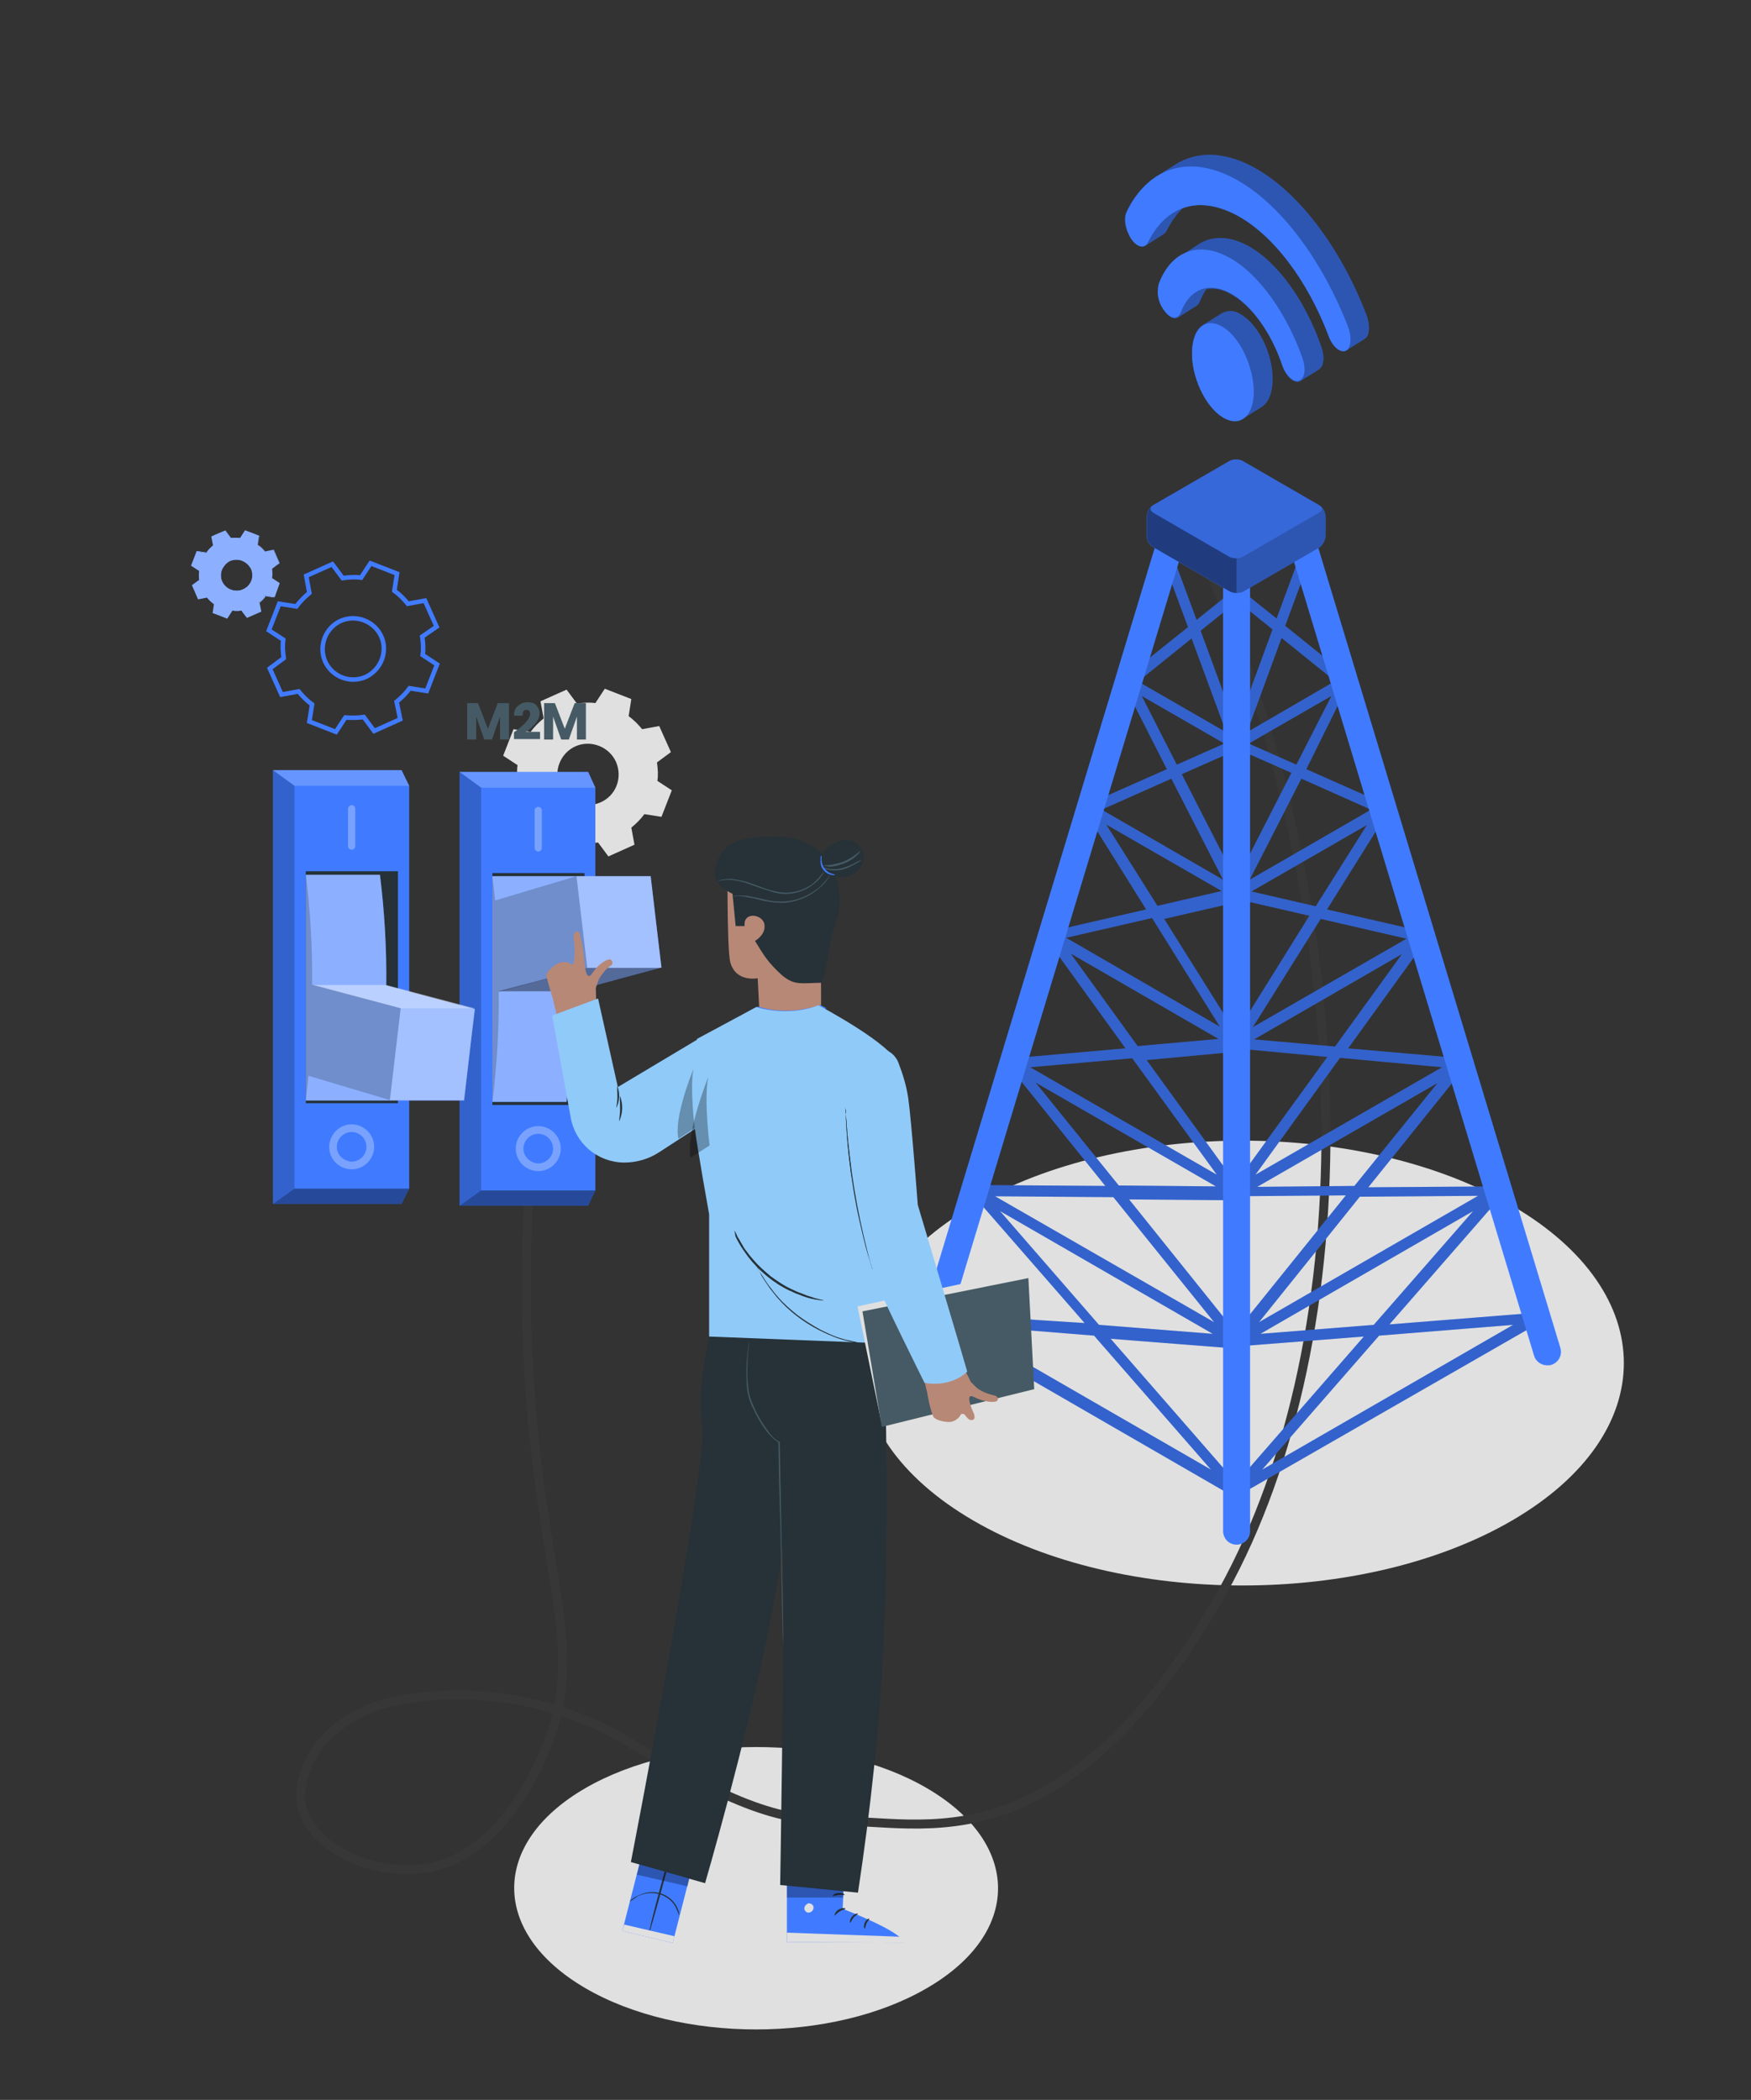 <?xml version="1.0" encoding="utf-8"?>
<!-- Generator: Adobe Illustrator 27.2.0, SVG Export Plug-In . SVG Version: 6.00 Build 0)  -->
<svg version="1.1" id="Layer_1" xmlns="http://www.w3.org/2000/svg" xmlns:xlink="http://www.w3.org/1999/xlink" x="0px" y="0px"
	 viewBox="0 0 389.4 467.1" style="enable-background:new 0 0 389.4 467.1;" xml:space="preserve">
<rect x="0" y="0" width="389.4" height="467.1" fill="#333333" stroke="none"/>
<style type="text/css">
	.st0{fill:#E0E0E0;}
	.st1{fill-rule:evenodd;clip-rule:evenodd;fill:none;stroke:#407BFF;stroke-miterlimit:10;}
	.st2{fill-rule:evenodd;clip-rule:evenodd;fill:#E0E0E0;}
	.st3{fill:#407BFF;}
	.st4{opacity:0.4;}
	.st5{fill:#FFFFFF;}
	.st6{fill:#455A64;}
	.st7{fill-rule:evenodd;clip-rule:evenodd;fill:none;stroke:#373737;stroke-width:2;stroke-miterlimit:10;}
	.st8{opacity:0.2;enable-background:new    ;}
	.st9{opacity:0.3;enable-background:new    ;}
	.st10{opacity:0.5;fill:#407BFF;enable-background:new    ;}
	.st11{opacity:0.2;fill:#FFFFFF;enable-background:new    ;}
	.st12{opacity:0.4;enable-background:new    ;}
	.st13{opacity:0.3;}
	.st14{fill:#263238;}
	.st15{opacity:0.4;fill:#FFFFFF;enable-background:new    ;}
	.st16{fill:#B78876;}
	.st17{fill:#90CAF9;}
</style>
<g id="freepik--Shadows--inject-1178">
	<path id="freepik--shadow--inject-1178_00000078045569934312095210000008590479500402733441_" class="st0" d="M206.2,397.8
		c21,12.3,21,32.2,0,44.4c-21,12.3-55.1,12.3-76.1,0c-21-12.3-21-32.2,0-44.4S185.2,385.5,206.2,397.8z"/>
</g>
<g>
	<path class="st1" d="M93.9,141.6c0.2,1.4,0.3,2.8,0.1,4.1l3.2,2.1l-2.3,5.9l-3.8-0.6c-0.8,1.1-1.8,2.1-2.9,3L89,160l-5.8,2.6
		l-2.3-3.1c-1.4,0.2-2.8,0.2-4.1,0.1l-2.1,3.2l-5.9-2.3l0.6-3.8c-1.1-0.8-2.1-1.8-3-2.9l-3.8,0.7l-2.6-5.8l3.1-2.3
		c-0.2-1.4-0.3-2.8-0.1-4.1l-3.2-2.1l2.3-5.9l3.8,0.6c0.8-1.1,1.8-2.1,2.9-3l-0.7-3.8l5.8-2.6l2.3,3.1c1.4-0.2,2.8-0.3,4.1-0.1
		l2.1-3.2l5.9,2.3l-0.6,3.8c1.1,0.8,2.1,1.8,3,2.9l3.8-0.7l2.6,5.8L93.9,141.6L93.9,141.6z M84.8,141.6c-1.5-3.4-5.6-5-9-3.5
		c-3.4,1.5-5,5.6-3.5,9c1.5,3.4,5.5,5,9,3.5C84.7,149,86.3,145,84.8,141.6C84.8,141.6,84.8,141.6,84.8,141.6L84.8,141.6z"/>
	<g id="freepik--background-complete--inject-462">
		<path class="st2" d="M146.1,169.6c0.2,1.4,0.3,2.8,0.1,4.1l3.2,2.1l-2.3,5.9l-3.8-0.6c-0.8,1.1-1.8,2.1-2.9,3l0.7,3.8l-5.8,2.6
			l-2.3-3.1c-1.4,0.2-2.8,0.3-4.1,0.1l-2.1,3.2l-5.9-2.3l0.6-3.8c-1.1-0.8-2.1-1.8-3-2.9l-3.8,0.7l-2.6-5.8l3.1-2.3
			c-0.2-1.4-0.3-2.8-0.1-4.1l-3.2-2.1l2.3-5.9l3.8,0.6c0.8-1.1,1.8-2.1,2.9-3l-0.7-3.8l5.8-2.6l2.3,3.1c1.4-0.2,2.8-0.3,4.1-0.1
			l2.1-3.2l5.9,2.3l-0.6,3.8c1.1,0.8,2.1,1.8,3,2.9l3.8-0.7l2.6,5.8L146.1,169.6L146.1,169.6z M137,169.5c-1.5-3.4-5.6-5-9-3.5
			c-3.4,1.5-5,5.6-3.5,9s5.6,5,9,3.5c0,0,0,0,0,0C137,177,138.5,173,137,169.5L137,169.5z"/>
	</g>
	<path class="st3" d="M60.5,126.5c0.1,0.7,0.1,1.4,0,2.1l1.7,1.1l-1.2,3.1l-2-0.3c-0.4,0.6-0.9,1.1-1.5,1.5l0.4,2l-3,1.4l-1.2-1.6
		c-0.7,0.1-1.4,0.1-2.1,0l-1.1,1.7l-3.1-1.2l0.3-2c-0.6-0.4-1.1-0.9-1.5-1.5l-2,0.4l-1.3-3l1.6-1.2c-0.1-0.7-0.1-1.4,0-2.1l-1.7-1.1
		l1.2-3.1l2,0.3c0.4-0.6,0.9-1.1,1.5-1.6l-0.4-2l3-1.3l1.2,1.6c0.7-0.1,1.4-0.1,2.1,0l1.1-1.7l3.1,1.2l-0.3,2
		c0.6,0.4,1.1,0.9,1.6,1.5l1.9-0.4l1.3,3L60.5,126.5L60.5,126.5z M55.8,126.5c-0.8-1.8-2.9-2.6-4.6-1.8c-1.8,0.8-2.6,2.9-1.8,4.6
		c0.8,1.8,2.9,2.6,4.6,1.8C55.8,130.4,56.6,128.3,55.8,126.5C55.8,126.5,55.8,126.5,55.8,126.5L55.8,126.5z"/>
	<path class="st3" d="M55.8,126.5c0.1,0.3,0.2,0.5,0.3,0.8c0.2,0.8,0,1.6-0.4,2.3c-0.3,0.5-0.6,0.9-1.1,1.2
		c-0.5,0.4-1.1,0.6-1.8,0.6c-0.3,0-0.7,0-1-0.1c-0.4-0.1-0.7-0.2-1-0.4c-1.4-0.8-2.1-2.4-1.7-3.9c0.1-0.4,0.2-0.7,0.4-1
		c0.2-0.3,0.4-0.6,0.6-0.8c0.5-0.4,1-0.8,1.7-0.9c1.4-0.3,2.8,0.2,3.6,1.3C55.5,125.9,55.7,126.2,55.8,126.5
		c-0.2-0.2-0.3-0.5-0.5-0.7c-0.5-0.6-1.2-1-1.9-1.2c-0.5-0.1-1.1-0.1-1.6,0c-0.6,0.1-1.1,0.4-1.6,0.9c-0.2,0.2-0.4,0.5-0.6,0.8
		c-0.2,0.3-0.3,0.6-0.4,1c-0.3,1.5,0.3,3,1.7,3.7c0.3,0.2,0.6,0.3,1,0.4c0.3,0.1,0.7,0.1,1,0.1c1.2-0.1,2.2-0.7,2.8-1.8
		c0.4-0.7,0.5-1.5,0.4-2.3C56,127,55.9,126.7,55.8,126.5z"/>
	<path class="st3" d="M60.5,126.5C60.5,126.5,60.5,126.5,60.5,126.5l0.4-0.3c0.3-0.2,0.7-0.5,1.2-0.9v0l-1.3-3h0.1
		c-0.6,0.1-1.2,0.2-2,0.4l0,0l0,0c-0.4-0.6-1-1-1.5-1.5l0,0v0l0.3-2l0,0.1l-3.1-1.2h0.1l-1.1,1.7l0,0h0c-0.7-0.1-1.4-0.1-2.1,0.1
		h-0.1v0l-1.2-1.6h0.1l-3,1.3l0.1-0.1l0.4,1.9v0.1h0c-0.6,0.4-1,1-1.5,1.5l0,0H46c-0.6-0.1-1.3-0.2-2-0.3l0.1-0.1l-1.2,3.2v-0.1
		l1.7,1.1h0v0.1c-0.1,0.7-0.1,1.4,0,2.1l0,0c0,0,0-0.1,0,0.1l0,0l0,0l0,0l-0.1,0.1l-0.2,0.1l-0.4,0.3l-0.8,0.6v-0.1l1.3,3l-0.1-0.1
		c0.7-0.1,1.3-0.3,1.9-0.4h0.1v0c0.4,0.6,1,1,1.5,1.5h0v0.1l-0.3,2l-0.1-0.1l3,1.3h-0.1l1.1-1.7l0,0h0.1c0.7,0.1,1.4,0.1,2.1,0h0.1
		l0,0l1.2,1.6h-0.1c1.1-0.5,2.1-0.9,3-1.3l0,0.1l-0.4-2l0,0l0,0c0.6-0.4,1.1-1,1.5-1.5l0,0l0,0c0.7,0.1,1.4,0.2,2,0.3l-0.1,0
		l1.2-3.1v0l-1.7-1.1l0,0l0,0c0.1-0.5,0.1-1.1,0-1.6v-0.4v-0.1v0.1c0,0.1,0,0.2,0.1,0.4c0.1,0.5,0.1,1.1,0,1.7l0,0
		c0.4,0.3,1,0.7,1.7,1.1l0,0v0l-1,2.9v0h0c-0.6-0.1-1.3-0.2-2-0.3h0.1c-0.4,0.6-0.9,1.1-1.5,1.6v-0.1l0.4,2v0.1H58l-3,1.3h-0.1v0
		c-0.4-0.5-0.8-1-1.2-1.6l0.1,0c-0.7,0.1-1.4,0.1-2.2,0h0.1l-1.1,1.7v0.1h-0.1c-1-0.4-2-0.8-3.1-1.2h-0.1v-0.1l0.3-2l0,0.1
		c-0.6-0.4-1.1-0.9-1.6-1.5h0.1c-0.6,0.1-1.3,0.3-2,0.4h-0.1v-0.1l-1.3-3v-0.1l0.1,0l0.8-0.6l0.4-0.3l0.2-0.1l0.1-0.1h0l0,0l0,0l0,0
		v0.1l0,0c-0.1-0.7-0.1-1.5,0-2.2v0.1l-1.7-1.1h-0.1v-0.1l1.2-3.1v-0.1H44l2,0.3h-0.1c0.4-0.6,0.9-1.1,1.5-1.6l0,0.1l-0.4-2v-0.1
		h0.1c1-0.5,2.1-0.9,3-1.3h0.1l0,0.1l1.2,1.6h-0.1c0.7-0.1,1.4-0.1,2.2,0h-0.1l1.1-1.7v0h0.1c1.1,0.4,2.1,0.8,3.1,1.2h0v0.1l-0.3,2
		v-0.1c0.6,0.4,1.1,0.9,1.6,1.5h-0.1c0.7-0.1,1.4-0.3,2-0.4l0,0l0,0l1.3,3l0,0l0,0l-1.2,0.8l-0.3,0.2L60.5,126.5z"/>
	<g class="st4">
		<path class="st5" d="M60.5,126.5c0.1,0.7,0.1,1.4,0,2.1l1.7,1.1l-1.2,3.1l-2-0.3c-0.4,0.6-0.9,1.1-1.5,1.5l0.4,2l-3,1.4l-1.2-1.6
			c-0.7,0.1-1.4,0.1-2.1,0l-1.1,1.7l-3.1-1.2l0.3-2c-0.6-0.4-1.1-0.9-1.5-1.5l-2,0.4l-1.3-3l1.6-1.2c-0.1-0.7-0.1-1.4,0-2.1
			l-1.7-1.1l1.2-3.1l2,0.3c0.4-0.6,0.9-1.1,1.5-1.6l-0.4-2l3-1.3l1.2,1.6c0.7-0.1,1.4-0.1,2.1,0l1.1-1.7l3.1,1.2l-0.3,2
			c0.6,0.4,1.1,0.9,1.6,1.5l1.9-0.4l1.3,3L60.5,126.5L60.5,126.5z M55.8,126.5c-0.8-1.8-2.9-2.6-4.6-1.8c-1.8,0.8-2.6,2.9-1.8,4.6
			c0.8,1.8,2.9,2.6,4.6,1.8C55.8,130.4,56.6,128.3,55.8,126.5C55.8,126.5,55.8,126.5,55.8,126.5L55.8,126.5z"/>
		<path class="st5" d="M55.8,126.5c0.1,0.3,0.2,0.5,0.3,0.8c0.2,0.8,0,1.6-0.4,2.3c-0.3,0.5-0.6,0.9-1.1,1.2
			c-0.5,0.4-1.1,0.6-1.8,0.6c-0.3,0-0.7,0-1-0.1c-0.4-0.1-0.7-0.2-1-0.4c-1.4-0.8-2.1-2.4-1.7-3.9c0.1-0.4,0.2-0.7,0.4-1
			c0.2-0.3,0.4-0.6,0.6-0.8c0.5-0.4,1-0.8,1.7-0.9c1.4-0.3,2.8,0.2,3.6,1.3C55.5,125.9,55.7,126.2,55.8,126.5
			c-0.2-0.2-0.3-0.5-0.5-0.7c-0.5-0.6-1.2-1-1.9-1.2c-0.5-0.1-1.1-0.1-1.6,0c-0.6,0.1-1.1,0.4-1.6,0.9c-0.2,0.2-0.4,0.5-0.6,0.8
			c-0.2,0.3-0.3,0.6-0.4,1c-0.3,1.5,0.3,3,1.7,3.7c0.3,0.2,0.6,0.3,1,0.4c0.3,0.1,0.7,0.1,1,0.1c1.2-0.1,2.2-0.7,2.8-1.8
			c0.4-0.7,0.5-1.5,0.4-2.3C56,127,55.9,126.7,55.8,126.5z"/>
		<path class="st5" d="M60.5,126.5C60.5,126.5,60.5,126.5,60.5,126.5l0.4-0.3c0.3-0.2,0.7-0.5,1.2-0.9v0l-1.3-3h0.1
			c-0.6,0.1-1.2,0.2-2,0.4l0,0l0,0c-0.4-0.6-1-1-1.5-1.5l0,0v0l0.3-2l0,0.1l-3.1-1.2h0.1l-1.1,1.7l0,0h0c-0.7-0.1-1.4-0.1-2.1,0.1
			h-0.1v0l-1.2-1.6h0.1l-3,1.3l0.1-0.1l0.4,1.9v0.1h0c-0.6,0.4-1,1-1.5,1.5l0,0H46c-0.6-0.1-1.3-0.2-2-0.3l0.1-0.1l-1.2,3.2v-0.1
			l1.7,1.1h0v0.1c-0.1,0.7-0.1,1.4,0,2.1l0,0c0,0,0-0.1,0,0.1l0,0l0,0l0,0l-0.1,0.1l-0.2,0.1l-0.4,0.3l-0.8,0.6v-0.1l1.3,3l-0.1-0.1
			c0.7-0.1,1.3-0.3,1.9-0.4h0.1v0c0.4,0.6,1,1,1.5,1.5h0v0.1l-0.3,2l-0.1-0.1l3,1.3h-0.1l1.1-1.7l0,0h0.1c0.7,0.1,1.4,0.1,2.1,0h0.1
			l0,0l1.2,1.6h-0.1c1.1-0.5,2.1-0.9,3-1.3l0,0.1l-0.4-2l0,0l0,0c0.6-0.4,1.1-1,1.5-1.5l0,0l0,0c0.7,0.1,1.4,0.2,2,0.3l-0.1,0
			l1.2-3.1v0l-1.7-1.1l0,0l0,0c0.1-0.5,0.1-1.1,0-1.6v-0.4v-0.1v0.1c0,0.1,0,0.2,0.1,0.4c0.1,0.5,0.1,1.1,0,1.7l0,0
			c0.4,0.3,1,0.7,1.7,1.1l0,0v0l-1,2.9v0h0c-0.6-0.1-1.3-0.2-2-0.3h0.1c-0.4,0.6-0.9,1.1-1.5,1.6v-0.1l0.4,2v0.1H58l-3,1.3h-0.1v0
			c-0.4-0.5-0.8-1-1.2-1.6l0.1,0c-0.7,0.1-1.4,0.1-2.2,0h0.1l-1.1,1.7v0.1h-0.1c-1-0.4-2-0.8-3.1-1.2h-0.1v-0.1l0.3-2l0,0.1
			c-0.6-0.4-1.1-0.9-1.6-1.5h0.1c-0.6,0.1-1.3,0.3-2,0.4h-0.1v-0.1l-1.3-3v-0.1l0.1,0l0.8-0.6l0.4-0.3l0.2-0.1l0.1-0.1h0l0,0l0,0
			l0,0v0.1l0,0c-0.1-0.7-0.1-1.5,0-2.2v0.1l-1.7-1.1h-0.1v-0.1l1.2-3.1v-0.1H44l2,0.3h-0.1c0.4-0.6,0.9-1.1,1.5-1.6l0,0.1l-0.4-2
			v-0.1h0.1c1-0.5,2.1-0.9,3-1.3h0.1l0,0.1l1.2,1.6h-0.1c0.7-0.1,1.4-0.1,2.2,0h-0.1l1.1-1.7v0h0.1c1.1,0.4,2.1,0.8,3.1,1.2h0v0.1
			l-0.3,2v-0.1c0.6,0.4,1.1,0.9,1.6,1.5h-0.1c0.7-0.1,1.4-0.3,2-0.4l0,0l0,0l1.3,3l0,0l0,0l-1.2,0.8l-0.3,0.2L60.5,126.5z"/>
	</g>
</g>
<g id="freepik--Shadows--inject-1178_00000142165743594424202880000005773685296106948532_">
	<path id="freepik--shadow--inject-1178_00000160187953635916156880000012635553217048524686_" class="st0" d="M336.3,268.2
		c33.1,19.3,33.1,50.7,0,70c-33.1,19.3-86.8,19.3-119.9,0c-33.1-19.3-33.1-50.7,0-70S303.2,248.9,336.3,268.2z"/>
</g>
<g>
	<path class="st6" d="M113.2,156.4v8.1h-2v-5.1l-1.8,5.1h-1.7l-1.8-5.1v5.1h-2v-8.1h2.4l2.2,5.7l2.2-5.7H113.2z"/>
	<path class="st6" d="M117.9,158.8c0-0.6-0.3-0.9-0.8-0.9c-0.3,0-0.5,0.1-0.7,0.3c-0.1,0.2-0.2,0.6-0.2,1h-1.9c0-1,0.3-1.7,0.9-2.2
		c0.6-0.5,1.3-0.8,2.1-0.8c0.9,0,1.6,0.2,2,0.7s0.7,1,0.7,1.7c0,0.8-0.3,1.6-0.9,2.3s-1.3,1.4-2.2,1.9h3.2v1.6h-5.8v-1.5
		C116.7,161.2,117.9,159.8,117.9,158.8z"/>
	<path class="st6" d="M130.3,156.4v8.1h-2v-5.1l-1.8,5.1h-1.7l-1.8-5.1v5.1h-2v-8.1h2.4l2.2,5.7l2.2-5.7H130.3z"/>
</g>
<path class="st7" d="M232.6,398.3c12.6-7.3,25.9-20.5,39.3-44.3c31.8-57.4,31-151.1-4.9-231.7"/>
<path class="st7" d="M144,390c27.1,16,34.3,14.7,46.8,15.2c10.8,0.5,25.5,2.6,41.8-6.9"/>
<path class="st7" d="M117.5,267.7c-1.3,24.6,0.3,44.4,1.9,57.8c3.7,30.8,9.7,44.9,1.9,63.6c-1.7,4.1-10.5,24.9-27.8,26.6
	c-14.1,1.4-27.5-7.3-26.6-17.2c1.3-13.1,14.3-18.3,17.8-19.3c0,0,27.2-8.8,56,8.8c1.2,0.7,2.3,1.4,3.4,2"/>
<g>
	<g id="freepik--Antenna--inject-8">
		<path class="st3" d="M276.2,198.6c0-0.1,0-0.2-0.1-0.3c0,0,0-0.1,0-0.1l-13.3-26l12.7-5.6l0,0c0.1-0.1,0.2-0.1,0.3-0.2l0,0
			c0.1-0.1,0.1-0.1,0.2-0.2c0,0,0,0,0-0.1c0-0.1,0.1-0.2,0.1-0.3c0-0.1,0-0.1,0-0.2c0-0.1,0-0.2,0-0.2c0-0.1,0-0.1,0-0.2
			c0,0,0,0,0-0.1l-9.1-24.8l8.7-7c0.5-0.4,0.6-1.2,0.2-1.7c0,0,0,0,0,0c-0.4-0.5-1.2-0.6-1.7-0.2l-8.1,6.5l-5.5-14.9
			c-0.1-0.7-0.8-1.1-1.4-0.9c-0.7,0.1-1.1,0.8-0.9,1.4c0,0.1,0.1,0.2,0.1,0.3l5.8,15.7l-14,11.2c-0.1,0.1-0.2,0.2-0.3,0.3l0,0
			c0,0,0,0.1,0,0.1c-0.1,0.1-0.1,0.2-0.1,0.3c0,0.1,0,0.1,0,0.2c0,0.1,0,0.2,0,0.3c0,0.1,0,0.1,0.1,0.2c0,0,0,0.1,0,0.1l9.6,18.9
			l-17.6,7.8c0,0-0.1,0-0.1,0.1l-0.2,0.2c-0.1,0.1-0.1,0.2-0.2,0.3c0,0,0,0.1-0.1,0.1c0,0,0,0.1-0.1,0.1c-0.1,0,0,0.1,0,0.1
			c0,0.1,0,0.2,0,0.3c0,0.1,0,0.1,0,0.2c0,0.1,0.1,0.2,0.1,0.3c0,0,0,0.1,0.1,0.1l13.5,21.6l-21.3,4.9l0,0h-0.1
			c-0.1,0-0.2,0.1-0.3,0.2l-0.1,0.1c-0.1,0.1-0.2,0.2-0.3,0.3l0,0c0,0,0,0,0,0.1c0,0,0,0.1,0,0.1c0,0.1-0.1,0.2-0.1,0.2l0,0
			c0,0.1,0,0.3,0,0.4c0,0,0,0.1,0,0.1c0,0.1,0.1,0.2,0.2,0.4l0,0l17.4,24.1l-25.1,2.2c0,0-0.1,0-0.1,0h-0.1c-0.1,0-0.2,0.1-0.4,0.2
			l0,0c-0.1,0.1-0.2,0.2-0.2,0.3v0.1l0,0c0,0,0,0.1,0,0.1c0,0.1-0.1,0.2-0.1,0.3l0,0c0,0.1,0,0.3,0,0.4v0.1c0,0.1,0.1,0.2,0.2,0.3
			v0.1l0,0l21.3,26.5l-28.9-0.2l0,0c-0.1,0-0.2,0-0.2,0h-0.1c-0.1,0-0.3,0.1-0.4,0.2l-0.1,0.1c-0.1,0.1-0.2,0.2-0.2,0.2l0,0l0,0l0,0
			c0,0.1-0.1,0.2-0.1,0.3c0,0,0,0,0,0.1c0,0.1,0,0.2,0,0.4v0.1c0,0.1,0.1,0.2,0.1,0.3l0.1,0.1l0,0l25.2,28.9l-32.8-2.1
			c0,0-0.1,0-0.1,0c-0.1,0-0.2,0-0.3,0c-0.1,0-0.1,0.1-0.2,0.1c-0.1,0-0.1,0.1-0.2,0.1c-0.1,0.1-0.2,0.2-0.2,0.2
			c0,0-0.1,0.1-0.1,0.1l0,0c0,0.1-0.1,0.2-0.1,0.3c0,0.1,0,0.1,0,0.2l0,0c0,0,0,0.1,0,0.2c0,0.1,0,0.2,0,0.3c0,0.1,0.1,0.1,0.1,0.2
			c0,0.1,0.1,0.1,0.1,0.2c0.1,0.1,0.1,0.1,0.2,0.2c0,0,0.1,0.1,0.1,0.1l66.8,38.6c0,0,0.1,0,0.1,0h0.1c0.1,0.1,0.3,0.1,0.4,0.1l0,0
			c0.1,0,0.3,0,0.4-0.1h0.1c0.1,0,0.2-0.1,0.3-0.2c0,0,0,0,0.1,0l0,0c0.1-0.1,0.2-0.2,0.2-0.3l0,0c0-0.1,0.1-0.2,0.1-0.2
			c0-0.1,0-0.1,0.1-0.2c0-0.1,0-0.2,0-0.2c0-0.1,0-0.1,0-0.2c0-0.1-0.1-0.1-0.1-0.2c0-0.1-0.1-0.2-0.1-0.2l0,0l-29.2-33.5l28.1,2.2
			h0.1c0.1,0,0.2,0,0.3,0h0.1l0.2-0.1l0.1-0.1c0.1,0,0.1-0.1,0.2-0.1l0.1-0.1l0.1-0.1l0,0l0,0c0.1-0.1,0.1-0.2,0.1-0.4
			c0,0,0-0.1,0-0.1c0-0.1,0-0.2,0-0.3v-0.1c0-0.1-0.1-0.2-0.1-0.3c0,0,0-0.1,0-0.1l0,0l-25.2-31.4l24.3,0.2l0,0c0.1,0,0.2,0,0.3,0
			h0.1l0.2-0.1l0.1-0.1l0.1-0.1l0.1-0.1l0.1-0.1l0,0l0,0c0.1-0.1,0.1-0.2,0.1-0.4c0,0,0-0.1,0-0.1c0-0.1,0-0.2,0-0.3
			c0,0,0-0.1,0-0.1c0-0.1-0.1-0.2-0.2-0.4l0,0l0,0l-21.3-29.4l20.4-1.9h0.1h0.1l0.1-0.1l0.1-0.1l0.1-0.1l0.1-0.1
			c0,0,0.1-0.1,0.1-0.1l0.1-0.1l0,0l0,0c0.1-0.1,0.1-0.2,0.1-0.4c0,0,0-0.1,0-0.1c0-0.1,0-0.2,0-0.4c0,0,0,0,0-0.1
			c0-0.1-0.1-0.2-0.1-0.3l-17.3-27.6l16.5-3.8l0,0c0.2,0,0.3-0.1,0.4-0.2l0.1-0.1c0.1-0.1,0.2-0.2,0.3-0.3c0,0,0,0,0-0.1s0,0,0,0
			c0,0,0-0.1,0-0.1c0-0.1,0.1-0.2,0.1-0.3C276.2,199.1,276.2,198.9,276.2,198.6z M272.7,162.9l-19.6-11.3L265,142L272.7,162.9z
			 M253.9,154.8l18.4,10.6l-10.6,4.7L253.9,154.8z M272,195.7l-27-15.6l15.5-6.9L272,195.7z M269.3,326.9l-55.8-32.2l29.8,2.4
			L269.3,326.9z M222.4,269.4l47.3,27.3l-25.3-2L222.4,269.4z M270,294.1l-48.7-28l26.3,0.2L270,294.1z M230.3,240.8l40.1,23.1
			l-21.6-0.2L230.3,240.8z M270.6,261.3l-41.5-23.9l22.7-2L270.6,261.3z M238.1,212.1l32.9,19l-18,1.6L238.1,212.1z M271.3,228.4
			l-34.2-19.8l19.1-4.4L271.3,228.4z M246,183.4l25.7,14.8l-14.3,3.3L246,183.4z"/>
		<path class="st8" d="M276.2,198.6c0-0.1,0-0.2-0.1-0.3c0,0,0-0.1,0-0.1l-13.3-26l12.7-5.6l0,0c0.1-0.1,0.2-0.1,0.3-0.2l0,0
			c0.1-0.1,0.1-0.1,0.2-0.2c0,0,0,0,0-0.1c0-0.1,0.1-0.2,0.1-0.3c0-0.1,0-0.1,0-0.2c0-0.1,0-0.2,0-0.2c0-0.1,0-0.1,0-0.2
			c0,0,0,0,0-0.1l-9.1-24.8l8.7-7c0.5-0.4,0.6-1.2,0.2-1.7c0,0,0,0,0,0c-0.4-0.5-1.2-0.6-1.7-0.2l-8.1,6.5l-5.5-14.9
			c-0.1-0.7-0.8-1.1-1.4-0.9c-0.7,0.1-1.1,0.8-0.9,1.4c0,0.1,0.1,0.2,0.1,0.3l5.8,15.7l-14,11.2c-0.1,0.1-0.2,0.2-0.3,0.3l0,0
			c0,0,0,0.1,0,0.1c-0.1,0.1-0.1,0.2-0.1,0.3c0,0.1,0,0.1,0,0.2c0,0.1,0,0.2,0,0.3c0,0.1,0,0.1,0.1,0.2c0,0,0,0.1,0,0.1l9.6,18.9
			l-17.6,7.8c0,0-0.1,0-0.1,0.1l-0.2,0.2c-0.1,0.1-0.1,0.2-0.2,0.3c0,0,0,0.1-0.1,0.1c0,0,0,0.1-0.1,0.1c-0.1,0,0,0.1,0,0.1
			c0,0.1,0,0.2,0,0.3c0,0.1,0,0.1,0,0.2c0,0.1,0.1,0.2,0.1,0.3c0,0,0,0.1,0.1,0.1l13.5,21.6l-21.3,4.9l0,0h-0.1
			c-0.1,0-0.2,0.1-0.3,0.2l-0.1,0.1c-0.1,0.1-0.2,0.2-0.3,0.3l0,0c0,0,0,0,0,0.1c0,0,0,0.1,0,0.1c0,0.1-0.1,0.2-0.1,0.2l0,0
			c0,0.1,0,0.3,0,0.4c0,0,0,0.1,0,0.1c0,0.1,0.1,0.2,0.2,0.4l0,0l17.4,24.1l-25.1,2.2c0,0-0.1,0-0.1,0h-0.1c-0.1,0-0.2,0.1-0.4,0.2
			l0,0c-0.1,0.1-0.2,0.2-0.2,0.3v0.1l0,0c0,0,0,0.1,0,0.1c0,0.1-0.1,0.2-0.1,0.3l0,0c0,0.1,0,0.3,0,0.4v0.1c0,0.1,0.1,0.2,0.2,0.3
			v0.1l0,0l21.3,26.5l-28.9-0.2l0,0c-0.1,0-0.2,0-0.2,0h-0.1c-0.1,0-0.3,0.1-0.4,0.2l-0.1,0.1c-0.1,0.1-0.2,0.2-0.2,0.2l0,0l0,0l0,0
			c0,0.1-0.1,0.2-0.1,0.3c0,0,0,0,0,0.1c0,0.1,0,0.2,0,0.4v0.1c0,0.1,0.1,0.2,0.1,0.3l0.1,0.1l0,0l25.2,28.9l-32.8-2.1
			c0,0-0.1,0-0.1,0c-0.1,0-0.2,0-0.3,0c-0.1,0-0.1,0.1-0.2,0.1c-0.1,0-0.1,0.1-0.2,0.1c-0.1,0.1-0.2,0.2-0.2,0.2
			c0,0-0.1,0.1-0.1,0.1l0,0c0,0.1-0.1,0.2-0.1,0.3c0,0.1,0,0.1,0,0.2l0,0c0,0,0,0.1,0,0.2c0,0.1,0,0.2,0,0.3c0,0.1,0.1,0.1,0.1,0.2
			c0,0.1,0.1,0.1,0.1,0.2c0.1,0.1,0.1,0.1,0.2,0.2c0,0,0.1,0.1,0.1,0.1l66.8,38.6c0,0,0.1,0,0.1,0h0.1c0.1,0.1,0.3,0.1,0.4,0.1l0,0
			c0.1,0,0.3,0,0.4-0.1h0.1c0.1,0,0.2-0.1,0.3-0.2c0,0,0,0,0.1,0l0,0c0.1-0.1,0.2-0.2,0.2-0.3l0,0c0-0.1,0.1-0.2,0.1-0.2
			c0-0.1,0-0.1,0.1-0.2c0-0.1,0-0.2,0-0.2c0-0.1,0-0.1,0-0.2c0-0.1-0.1-0.1-0.1-0.2c0-0.1-0.1-0.2-0.1-0.2l0,0l-29.2-33.5l28.1,2.2
			h0.1c0.1,0,0.2,0,0.3,0h0.1l0.2-0.1l0.1-0.1c0.1,0,0.1-0.1,0.2-0.1l0.1-0.1l0.1-0.1l0,0l0,0c0.1-0.1,0.1-0.2,0.1-0.4
			c0,0,0-0.1,0-0.1c0-0.1,0-0.2,0-0.3v-0.1c0-0.1-0.1-0.2-0.1-0.3c0,0,0-0.1,0-0.1l0,0l-25.2-31.4l24.3,0.2l0,0c0.1,0,0.2,0,0.3,0
			h0.1l0.2-0.1l0.1-0.1l0.1-0.1l0.1-0.1l0.1-0.1l0,0l0,0c0.1-0.1,0.1-0.2,0.1-0.4c0,0,0-0.1,0-0.1c0-0.1,0-0.2,0-0.3
			c0,0,0-0.1,0-0.1c0-0.1-0.1-0.2-0.2-0.4l0,0l0,0l-21.3-29.4l20.4-1.9h0.1h0.1l0.1-0.1l0.1-0.1l0.1-0.1l0.1-0.1
			c0,0,0.1-0.1,0.1-0.1l0.1-0.1l0,0l0,0c0.1-0.1,0.1-0.2,0.1-0.4c0,0,0-0.1,0-0.1c0-0.1,0-0.2,0-0.4c0,0,0,0,0-0.1
			c0-0.1-0.1-0.2-0.1-0.3l-17.3-27.6l16.5-3.8l0,0c0.2,0,0.3-0.1,0.4-0.2l0.1-0.1c0.1-0.1,0.2-0.2,0.3-0.3c0,0,0,0,0-0.1s0,0,0,0
			c0,0,0-0.1,0-0.1c0-0.1,0.1-0.2,0.1-0.3C276.2,199.1,276.2,198.9,276.2,198.6z M272.7,162.9l-19.6-11.3L265,142L272.7,162.9z
			 M253.9,154.8l18.4,10.6l-10.6,4.7L253.9,154.8z M272,195.7l-27-15.6l15.5-6.9L272,195.7z M269.3,326.9l-55.8-32.2l29.8,2.4
			L269.3,326.9z M222.4,269.4l47.3,27.3l-25.3-2L222.4,269.4z M270,294.1l-48.7-28l26.3,0.2L270,294.1z M230.3,240.8l40.1,23.1
			l-21.6-0.2L230.3,240.8z M270.6,261.3l-41.5-23.9l22.7-2L270.6,261.3z M238.1,212.1l32.9,19l-18,1.6L238.1,212.1z M271.3,228.4
			l-34.2-19.8l19.1-4.4L271.3,228.4z M246,183.4l25.7,14.8l-14.3,3.3L246,183.4z"/>
		<path class="st3" d="M273.8,198.8c0,0.1,0,0.2,0.1,0.3c0,0,0,0.1,0,0.1l0,0c0,0,0,0,0,0.1c0.1,0.1,0.2,0.2,0.3,0.3l0.1,0.1
			c0.1,0.1,0.3,0.2,0.4,0.2l0,0l16.5,3.8l-17.2,27.6c-0.1,0.1-0.1,0.2-0.1,0.3c0,0,0,0,0,0.1c0,0.1,0,0.2,0,0.4v0.1
			c0,0.1,0.1,0.2,0.1,0.4l0,0l0,0l0.1,0.1l0.1,0.1l0.1,0.1l0.1,0.1l0.1,0.1l0.1,0.1h0.1h0.1l20.4,1.9L274,264.3l0,0l0,0
			c-0.1,0.1-0.1,0.2-0.2,0.4c0,0,0,0.1,0,0.1c0,0.1,0,0.2,0,0.3v0.1c0,0.1,0.1,0.3,0.1,0.4l0,0l0,0c0,0,0.1,0.1,0.1,0.1
			c0,0,0,0.1,0.1,0.1l0.2,0.1l0.1,0.1l0.2,0.1h0.1c0.1,0,0.2,0,0.3,0l0,0l24.3-0.2L274,297.3l0,0c0,0,0,0.1,0,0.1
			c-0.1,0.1-0.1,0.2-0.1,0.3c0,0,0,0.1,0,0.1c0,0.1,0,0.2,0,0.3v0.5c0,0.1,0.1,0.3,0.1,0.4l0,0l0,0l0.1,0.1l0.1,0.1
			c0,0.1,0.1,0.1,0.2,0.1l0.1,0.1l0.2,0.1h0.1c0.1,0,0.2,0,0.3,0h0.1l28.1-2.2l-29.2,33.5l0,0c-0.1,0.1-0.1,0.1-0.1,0.2
			c0,0.1-0.1,0.1-0.1,0.2c0,0.1,0,0.1,0,0.2c0,0.1,0,0.2,0,0.2c0,0.1,0,0.1,0,0.2c0,0.1,0,0.2,0.1,0.2l0,0c0.1,0.1,0.1,0.2,0.2,0.3
			l0,0h0.1c0.1,0.1,0.2,0.1,0.3,0.2h0.1c0.1,0,0.2,0.1,0.4,0.1l0,0c0.2,0,0.3,0,0.4-0.1c0,0,0.1,0,0.1,0h0.1l66.7-38.3l0.1-0.1
			c0.1-0.1,0.1-0.1,0.2-0.2c0-0.1,0.1-0.1,0.1-0.2c0-0.1,0.1-0.1,0.1-0.2c0-0.1,0-0.2,0-0.3c0-0.1,0-0.1,0-0.2l0,0
			c0-0.1,0-0.1,0-0.2c0-0.1-0.1-0.2-0.1-0.3l0,0l-0.1-0.1c-0.1-0.1-0.1-0.2-0.2-0.2c-0.1,0-0.1-0.1-0.2-0.1c-0.1,0-0.1-0.1-0.2-0.1
			c-0.1,0-0.2,0-0.3,0c0,0-0.1,0-0.1,0l-32.7,2.6l25.2-28.9l0,0l0.1-0.1c0.1-0.1,0.1-0.2,0.1-0.3v-0.1c0-0.1,0-0.2,0-0.4v-0.1
			c0-0.1,0-0.2-0.1-0.3l0,0l0,0h-0.1c-0.1-0.1-0.1-0.2-0.2-0.2l-0.1-0.1c-0.1-0.1-0.2-0.1-0.4-0.2h-0.1c-0.1,0-0.2,0-0.2,0l0,0
			l-28.9,0.2l21.3-26.5l0,0v-0.1c0.1-0.2,0.2-0.4,0.2-0.6c0,0,0-0.1,0-0.1c0-0.1,0-0.3,0-0.4l0,0c0-0.1,0-0.2-0.1-0.3
			c0,0,0-0.1,0-0.1l0,0v-0.1c-0.1-0.1-0.1-0.2-0.2-0.3l0,0c-0.1-0.1-0.2-0.1-0.4-0.2H325h-0.1l-25.1-2.2l17.4-24.1l0,0
			c0.1-0.1,0.1-0.2,0.2-0.4c0,0,0-0.1,0-0.1c0-0.1,0-0.3,0-0.4l0,0c0-0.1,0-0.2-0.1-0.2c0,0,0-0.1-0.1-0.1c0,0,0,0,0-0.1l0,0
			c-0.1-0.1-0.2-0.2-0.3-0.3l-0.1-0.1c-0.1-0.1-0.2-0.1-0.3-0.2h-0.1l0,0l-21.3-4.9l13.5-21.6c0,0,0-0.1,0-0.1
			c0.1-0.1,0.1-0.2,0.1-0.3c0-0.1,0-0.1,0-0.2c0-0.1,0-0.2,0-0.3c0,0,0-0.1,0-0.1c0,0,0-0.1-0.1-0.1c0,0,0-0.1,0-0.1
			c0,0-0.1-0.1-0.1-0.1c0-0.1-0.1-0.1-0.1-0.2c-0.1-0.1-0.1-0.1-0.2-0.2l-0.1-0.1l-17.6-7.8l9.5-19.2c0,0,0-0.1,0-0.1
			c0-0.1,0-0.1,0.1-0.2c0-0.1,0-0.2,0-0.3c0-0.1,0-0.1,0-0.2c0-0.1-0.1-0.2-0.1-0.3c0,0,0,0,0-0.1l0,0c-0.1-0.1-0.2-0.2-0.3-0.3
			l-13.9-11.2l5.8-15.7c0.1-0.7-0.3-1.3-1-1.4c-0.5-0.1-1,0.1-1.2,0.6l-5.5,14.9l-8.1-6.5c-0.5-0.4-1.3-0.3-1.7,0.2
			c-0.4,0.5-0.3,1.3,0.2,1.7l8.7,7l-9.1,24.8c0,0,0,0,0,0.1c0,0.1,0,0.1,0,0.2c0,0.1,0,0.2,0,0.2c0,0.1,0,0.1,0,0.2
			c0,0.1,0,0.2,0.1,0.3c0,0,0,0,0,0.1c0,0.1,0.1,0.1,0.2,0.2l0,0c0.1,0.1,0.2,0.2,0.3,0.2l0,0l12.7,5.6l-13.3,26c0,0,0,0.1,0,0.1
			c0,0.1-0.1,0.2-0.1,0.3C273.7,198.7,273.7,198.7,273.8,198.8z M285,141.9l11.9,9.6l-19.6,11.4L285,141.9z M288.3,170.1l-10.6-4.7
			l18.4-10.6L288.3,170.1z M289.4,173.2l15.5,6.9l-27,15.6L289.4,173.2z M306.7,297.1l29.8-2.4l-55.8,32.2L306.7,297.1z
			 M305.5,294.7l-25.2,2l47.3-27.3L305.5,294.7z M302.4,266.2l26.3-0.2L280,294.1L302.4,266.2z M301.2,263.8l-21.6,0.2l40.1-23.1
			L301.2,263.8z M298,235.3l22.7,2.1l-41.5,23.9L298,235.3z M296.9,232.8l-18-1.6l32.9-19L296.9,232.8z M293.7,204.4l19.1,4.4
			l-34.2,19.7L293.7,204.4z M292.6,201.6l-14.3-3.3l25.7-14.8L292.6,201.6z"/>
		<path class="st8" d="M273.8,198.8c0,0.1,0,0.2,0.1,0.3c0,0,0,0.1,0,0.1l0,0c0,0,0,0,0,0.1c0.1,0.1,0.2,0.2,0.3,0.3l0.1,0.1
			c0.1,0.1,0.3,0.2,0.4,0.2l0,0l16.5,3.8l-17.2,27.6c-0.1,0.1-0.1,0.2-0.1,0.3c0,0,0,0,0,0.1c0,0.1,0,0.2,0,0.4v0.1
			c0,0.1,0.1,0.2,0.1,0.4l0,0l0,0l0.1,0.1l0.1,0.1l0.1,0.1l0.1,0.1l0.1,0.1l0.1,0.1h0.1h0.1l20.4,1.9L274,264.3l0,0l0,0
			c-0.1,0.1-0.1,0.2-0.2,0.4c0,0,0,0.1,0,0.1c0,0.1,0,0.2,0,0.3v0.1c0,0.1,0.1,0.3,0.1,0.4l0,0l0,0c0,0,0.1,0.1,0.1,0.1
			c0,0,0,0.1,0.1,0.1l0.2,0.1l0.1,0.1l0.2,0.1h0.1c0.1,0,0.2,0,0.3,0l0,0l24.3-0.2L274,297.3l0,0c0,0,0,0.1,0,0.1
			c-0.1,0.1-0.1,0.2-0.1,0.3c0,0,0,0.1,0,0.1c0,0.1,0,0.2,0,0.3v0.5c0,0.1,0.1,0.3,0.1,0.4l0,0l0,0l0.1,0.1l0.1,0.1
			c0,0.1,0.1,0.1,0.2,0.1l0.1,0.1l0.2,0.1h0.1c0.1,0,0.2,0,0.3,0h0.1l28.1-2.2l-29.2,33.5l0,0c-0.1,0.1-0.1,0.1-0.1,0.2
			c0,0.1-0.1,0.1-0.1,0.2c0,0.1,0,0.1,0,0.2c0,0.1,0,0.2,0,0.2c0,0.1,0,0.1,0,0.2c0,0.1,0,0.2,0.1,0.2l0,0c0.1,0.1,0.1,0.2,0.2,0.3
			l0,0h0.1c0.1,0.1,0.2,0.1,0.3,0.2h0.1c0.1,0,0.2,0.1,0.4,0.1l0,0c0.2,0,0.3,0,0.4-0.1c0,0,0.1,0,0.1,0h0.1l66.7-38.3l0.1-0.1
			c0.1-0.1,0.1-0.1,0.2-0.2c0-0.1,0.1-0.1,0.1-0.2c0-0.1,0.1-0.1,0.1-0.2c0-0.1,0-0.2,0-0.3c0-0.1,0-0.1,0-0.2l0,0
			c0-0.1,0-0.1,0-0.2c0-0.1-0.1-0.2-0.1-0.3l0,0l-0.1-0.1c-0.1-0.1-0.1-0.2-0.2-0.2c-0.1,0-0.1-0.1-0.2-0.1c-0.1,0-0.1-0.1-0.2-0.1
			c-0.1,0-0.2,0-0.3,0c0,0-0.1,0-0.1,0l-32.7,2.6l25.2-28.9l0,0l0.1-0.1c0.1-0.1,0.1-0.2,0.1-0.3v-0.1c0-0.1,0-0.2,0-0.4v-0.1
			c0-0.1,0-0.2-0.1-0.3l0,0l0,0h-0.1c-0.1-0.1-0.1-0.2-0.2-0.2l-0.1-0.1c-0.1-0.1-0.2-0.1-0.4-0.2h-0.1c-0.1,0-0.2,0-0.2,0l0,0
			l-28.9,0.2l21.3-26.5l0,0v-0.1c0.1-0.2,0.2-0.4,0.2-0.6c0,0,0-0.1,0-0.1c0-0.1,0-0.3,0-0.4l0,0c0-0.1,0-0.2-0.1-0.3
			c0,0,0-0.1,0-0.1l0,0v-0.1c-0.1-0.1-0.1-0.2-0.2-0.3l0,0c-0.1-0.1-0.2-0.1-0.4-0.2H325h-0.1l-25.1-2.2l17.4-24.1l0,0
			c0.1-0.1,0.1-0.2,0.2-0.4c0,0,0-0.1,0-0.1c0-0.1,0-0.3,0-0.4l0,0c0-0.1,0-0.2-0.1-0.2c0,0,0-0.1-0.1-0.1c0,0,0,0,0-0.1l0,0
			c-0.1-0.1-0.2-0.2-0.3-0.3l-0.1-0.1c-0.1-0.1-0.2-0.1-0.3-0.2h-0.1l0,0l-21.3-4.9l13.5-21.6c0,0,0-0.1,0-0.1
			c0.1-0.1,0.1-0.2,0.1-0.3c0-0.1,0-0.1,0-0.2c0-0.1,0-0.2,0-0.3c0,0,0-0.1,0-0.1c0,0,0-0.1-0.1-0.1c0,0,0-0.1,0-0.1
			c0,0-0.1-0.1-0.1-0.1c0-0.1-0.1-0.1-0.1-0.2c-0.1-0.1-0.1-0.1-0.2-0.2l-0.1-0.1l-17.6-7.8l9.5-19.2c0,0,0-0.1,0-0.1
			c0-0.1,0-0.1,0.1-0.2c0-0.1,0-0.2,0-0.3c0-0.1,0-0.1,0-0.2c0-0.1-0.1-0.2-0.1-0.3c0,0,0,0,0-0.1l0,0c-0.1-0.1-0.2-0.2-0.3-0.3
			l-13.9-11.2l5.8-15.7c0.1-0.7-0.3-1.3-1-1.4c-0.5-0.1-1,0.1-1.2,0.6l-5.5,14.9l-8.1-6.5c-0.5-0.4-1.3-0.3-1.7,0.2
			c-0.4,0.5-0.3,1.3,0.2,1.7l8.7,7l-9.1,24.8c0,0,0,0,0,0.1c0,0.1,0,0.1,0,0.2c0,0.1,0,0.2,0,0.2c0,0.1,0,0.1,0,0.2
			c0,0.1,0,0.2,0.1,0.3c0,0,0,0,0,0.1c0,0.1,0.1,0.1,0.2,0.2l0,0c0.1,0.1,0.2,0.2,0.3,0.2l0,0l12.7,5.6l-13.3,26c0,0,0,0.1,0,0.1
			c0,0.1-0.1,0.2-0.1,0.3C273.7,198.7,273.7,198.7,273.8,198.8z M285,141.9l11.9,9.6l-19.6,11.4L285,141.9z M288.3,170.1l-10.6-4.7
			l18.4-10.6L288.3,170.1z M289.4,173.2l15.5,6.9l-27,15.6L289.4,173.2z M306.7,297.1l29.8-2.4l-55.8,32.2L306.7,297.1z
			 M305.5,294.7l-25.2,2l47.3-27.3L305.5,294.7z M302.4,266.2l26.3-0.2L280,294.1L302.4,266.2z M301.2,263.8l-21.6,0.2l40.1-23.1
			L301.2,263.8z M298,235.3l22.7,2.1l-41.5,23.9L298,235.3z M296.9,232.8l-18-1.6l32.9-19L296.9,232.8z M293.7,204.4l19.1,4.4
			l-34.2,19.7L293.7,204.4z M292.6,201.6l-14.3-3.3l25.7-14.8L292.6,201.6z"/>
		<path class="st3" d="M275,343.6c-1.7,0-3-1.4-3-3V129.7c0-1.7,1.4-3,3-3c1.7,0,3,1.4,3,3v210.9C278,342.3,276.6,343.6,275,343.6
			L275,343.6z"/>
		<path class="st3" d="M205.9,303.7c-1.7,0-3-1.4-3-3.1c0-0.3,0-0.6,0.1-0.9l54.3-179.5c0.6-1.6,2.4-2.4,3.9-1.8
			c1.4,0.5,2.2,2,1.9,3.5l-54.3,179.6C208.4,302.8,207.2,303.7,205.9,303.7z"/>
		<path class="st3" d="M344.1,303.7c0.3,0,0.6,0,0.9-0.1c1.6-0.5,2.5-2.2,2-3.8c0,0,0,0,0,0l-54.3-179.5c-0.4-1.6-2.1-2.6-3.7-2.2
			c-1.6,0.4-2.6,2.1-2.2,3.7c0,0.1,0.1,0.2,0.1,0.3l54.3,179.6C341.6,302.9,342.8,303.7,344.1,303.7z"/>
		<path class="st3" d="M273.5,131.6l-17.1-9.9c-0.8-0.5-1.4-1.5-1.4-2.5v-4.4c0.1-1,0.6-1.9,1.4-2.4l17.1-9.9c0.9-0.4,1.9-0.4,2.8,0
			l17.1,9.9c0.8,0.5,1.4,1.5,1.4,2.5v4.4c-0.1,1-0.6,1.9-1.4,2.5l-17.1,9.9C275.5,132,274.4,132,273.5,131.6z"/>
		<path class="st9" d="M273.5,131.6l-17.1-9.9c-0.8-0.5-1.4-1.5-1.4-2.5v-4.4c0.1-1,0.6-1.9,1.4-2.4l17.1-9.9c0.9-0.4,1.9-0.4,2.8,0
			l17.1,9.9c0.8,0.5,1.4,1.5,1.4,2.5v4.4c-0.1,1-0.6,1.9-1.4,2.5l-17.1,9.9C275.5,132,274.4,132,273.5,131.6z"/>
		<path class="st10" d="M256.4,112.4l17.1-9.9c0.9-0.4,1.9-0.4,2.8,0l17.1,9.9c0.8,0.4,0.8,1.1,0,1.6l-17.1,9.9
			c-0.9,0.4-1.9,0.4-2.8,0l-17.1-9.9C255.6,113.5,255.6,112.8,256.4,112.4z"/>
		<path class="st9" d="M275,124.2v7.7c-0.5,0-1-0.1-1.4-0.3l-17.1-9.9c-0.8-0.5-1.4-1.5-1.4-2.5v-4.4c0-0.9,0.5-1.7,1.1-2.2
			c-0.5,0.5-0.4,1,0.3,1.5l17.1,9.9C274,124.1,274.5,124.2,275,124.2z"/>
	</g>
	<g id="freepik--wifi-icon--inject-8">
		<path class="st3" d="M271.7,69.7c1.3-0.7,2.8-0.7,4,0.1c3.8,2,7.1,8.2,7.3,13.9c0.1,3.4-0.8,5.8-2.4,6.8c-0.7,0.4-3.4,2.2-4.2,2.6
			c-1.2,0.7-2.8,0.7-4-0.1c-3.8-2-7.1-8.2-7.3-13.9c-0.1-3.4,0.8-5.8,2.4-6.8L271.7,69.7z"/>
		<path class="st9" d="M271.7,69.7c1.3-0.7,2.8-0.7,4,0.1c3.8,2,7.1,8.2,7.3,13.9c0.1,3.4-0.8,5.8-2.4,6.8c-0.7,0.4-3.4,2.2-4.2,2.6
			c-1.2,0.7-2.8,0.7-4-0.1c-3.8-2-7.1-8.2-7.3-13.9c-0.1-3.4,0.8-5.8,2.4-6.8L271.7,69.7z"/>
		<path class="st3" d="M266.6,54.3c2.9-1.8,6.5-1.9,10.6,0.2c6.9,3.6,13.2,12.6,16.7,22.8c0.7,2.1,0.5,4.1-0.5,4.8l0,0
			c-1.1,0.8-3.1,1.9-4.1,2.6l0,0c-1.2,0.9-3.2-0.7-4.1-3.4c-2.4-7.2-6.9-13.5-11.7-16c-1.6-0.9-3.4-1.3-5.2-1
			c-0.6,0.8-1.1,1.8-1.5,2.8c-0.1,0.4-0.4,0.7-0.7,0.9l-4.1,2.6c-0.9,0.6-2.2-0.1-3.3-1.8l0,0c-1.1-1.6-1.4-3.6-0.9-5.5
			c0.9-2.6,2.5-4.8,4.7-6.3L266.6,54.3z"/>
		<path class="st9" d="M266.6,54.3c2.9-1.8,6.5-1.9,10.6,0.2c6.9,3.6,13.2,12.6,16.7,22.8c0.7,2.1,0.5,4.1-0.5,4.8l0,0
			c-1.1,0.8-3.1,1.9-4.1,2.6l0,0c-1.2,0.9-3.2-0.7-4.1-3.4c-2.4-7.2-6.9-13.5-11.7-16c-1.6-0.9-3.4-1.3-5.2-1
			c-0.6,0.8-1.1,1.8-1.5,2.8c-0.1,0.4-0.4,0.7-0.7,0.9l-4.1,2.6c-0.9,0.6-2.2-0.1-3.3-1.8l0,0c-1.1-1.6-1.4-3.6-0.9-5.5
			c0.9-2.6,2.5-4.8,4.7-6.3L266.6,54.3z"/>
		<path class="st3" d="M250.5,47.2c1.4-3.2,3.7-5.9,6.6-7.9l4.3-2.7c4.6-2.9,10.5-3,17,0.4c10.3,5.4,19.8,18.2,25.5,33.1
			c0.8,2.2,0.7,4.5-0.3,5.2l0,0c-1.2,0.8-3.1,1.9-4.1,2.6l0,0c-1.2,0.8-3.1-0.6-4-3.1c-4.6-12.2-12.3-22.7-20.8-27.1
			c-4.4-2.2-8.4-2.6-11.7-1.4c-1.4,1.4-2.6,3.1-3.5,4.9c-0.1,0.3-0.4,0.6-0.6,0.8l-4.1,2.6c-0.9,0.6-2.2-0.1-3.3-1.7
			C250.2,51,249.8,48.6,250.5,47.2z"/>
		<path class="st9" d="M250.5,47.2c1.4-3.2,3.7-5.9,6.6-7.9l4.3-2.7c4.6-2.9,10.5-3,17,0.4c10.3,5.4,19.8,18.2,25.5,33.1
			c0.8,2.2,0.7,4.5-0.3,5.2l0,0c-1.2,0.8-3.1,1.9-4.1,2.6l0,0c-1.2,0.8-3.1-0.6-4-3.1c-4.6-12.2-12.3-22.7-20.8-27.1
			c-4.4-2.2-8.4-2.6-11.7-1.4c-1.4,1.4-2.6,3.1-3.5,4.9c-0.1,0.3-0.4,0.6-0.6,0.8l-4.1,2.6c-0.9,0.6-2.2-0.1-3.3-1.7
			C250.2,51,249.8,48.6,250.5,47.2z"/>
		<path class="st3" d="M265.1,79.2c0.2,5.7,3.5,12,7.3,13.9c3.8,2,6.7-1.1,6.4-6.7c-0.3-5.7-3.5-12-7.3-13.9
			C267.8,70.5,264.9,73.5,265.1,79.2z"/>
		<path class="st3" d="M273,57.1c6.9,3.6,13.2,12.7,16.7,22.7c0.7,2.1,0.5,4.1-0.5,4.7l0,0c-1.2,0.9-3.2-0.7-4.1-3.4
			c-2.4-7.1-6.9-13.5-11.7-16c-4.8-2.5-9-0.6-10.8,4.4c-0.7,1.8-2.6,1.4-4-0.9l0,0c-1.1-1.6-1.4-3.6-0.9-5.5
			C260.3,56.2,266.1,53.5,273,57.1z"/>
		<path class="st3" d="M274.3,39.6c10.3,5.4,19.7,18.2,25.5,33.1c0.8,2.2,0.7,4.5-0.3,5.2l0,0c-1.2,0.8-3.1-0.6-4-3.1
			c-4.6-12.2-12.3-22.7-20.8-27.1s-15.6-1.6-19.4,6.2c-0.8,1.6-2.6,1.1-3.9-1l0,0c-1.1-1.9-1.5-4.4-0.8-5.8
			C255.2,37.6,263.9,34.2,274.3,39.6z"/>
	</g>
</g>
<g>
	<g id="freepik--Switches--inject-1">
		<polygon class="st3" points="132.4,175.2 130.8,171.7 102.2,171.7 102.2,268.2 130.8,268.2 132.4,264.8 		"/>
		<polygon class="st8" points="107,175.2 102.2,171.7 102.2,268.2 107,264.8 		"/>
		<polygon class="st11" points="102.2,171.7 107,175.2 132.4,175.2 130.8,171.7 		"/>
		<polygon class="st12" points="107,264.8 132.4,264.8 130.8,268.2 102.2,268.2 		"/>
		<g class="st13">
			<path class="st5" d="M119.7,250.5c2.7,0,5,2.2,5,5c0,2.7-2.2,5-5,5c-2.7,0-5-2.2-5-5C114.7,252.7,117,250.5,119.7,250.5z
				 M119.7,258.8c1.8,0,3.3-1.5,3.3-3.3s-1.5-3.3-3.3-3.3c-1.8,0-3.3,1.5-3.3,3.3C116.4,257.3,117.9,258.7,119.7,258.8L119.7,258.8z
				"/>
			<path class="st5" d="M119.7,179.5c0.5,0,0.8,0.4,0.8,0.8v8.3c0,0.5-0.4,0.8-0.8,0.8c-0.5,0-0.8-0.4-0.8-0.8v-8.3
				C118.9,179.9,119.2,179.5,119.7,179.5z"/>
		</g>
		<rect x="109.5" y="194.2" class="st14" width="20.5" height="51.6"/>
		<path class="st3" d="M146.5,210.2l-1.8-15.3h-16.5l-18.7,0v50.2H126c1-8.2,1.5-16.4,1.4-24.6l0,0l19.1-5.1l0.6-0.2L146.5,210.2z"
			/>
		<path class="st15" d="M146.5,210.2l-1.8-15.3h-16.5l-18.7,0v50.2H126c1-8.2,1.5-16.4,1.4-24.6l0,0l19.1-5.1l0.6-0.2L146.5,210.2z"
			/>
		<polygon class="st11" points="128.2,194.9 144.7,194.9 147.1,215.3 130.6,215.3 		"/>
		<polygon class="st12" points="110.8,220.5 127.4,220.5 147.1,215.3 130.6,215.3 		"/>
		<path class="st8" d="M130.6,215.3l-0.6,0.2l-19.1,5.1l0,0c0.1,8.2-0.4,16.4-1.4,24.6v-50.2c0.2,1.6,0.4,3.4,0.6,5.3l18.1-5.4
			l1.8,15.3L130.6,215.3z"/>
		<polygon class="st3" points="91,174.8 89.3,171.3 60.7,171.3 60.7,267.8 89.3,267.8 91,264.4 		"/>
		<polygon class="st8" points="65.5,174.8 60.7,171.3 60.7,267.8 65.5,264.4 		"/>
		<polygon class="st11" points="60.7,171.3 65.5,174.8 91,174.8 89.3,171.3 		"/>
		<polygon class="st12" points="65.5,264.4 91,264.4 89.3,267.8 60.7,267.8 		"/>
		<g class="st13">
			<path class="st5" d="M78.2,250.1c2.7,0,5,2.2,5,5c0,2.7-2.2,5-5,5c-2.7,0-5-2.2-5-5C73.3,252.3,75.5,250.1,78.2,250.1z
				 M78.2,258.4c1.8,0,3.3-1.5,3.3-3.3s-1.5-3.3-3.3-3.3c-1.8,0-3.3,1.5-3.3,3.3C74.9,256.9,76.4,258.3,78.2,258.4L78.2,258.4z"/>
			<path class="st5" d="M78.2,179.1c0.5,0,0.8,0.4,0.8,0.8v8.3c0,0.5-0.4,0.8-0.8,0.8c-0.5,0-0.8-0.4-0.8-0.8v-8.3
				C77.4,179.5,77.8,179.1,78.2,179.1z"/>
		</g>
		<rect x="68" y="193.8" class="st14" width="20.5" height="51.6"/>
		<path class="st3" d="M105,229.4l-1.8,15.4H86.7H68v-50.2h16.5c1,8.1,1.5,16.3,1.4,24.6l0,0l19.1,5.1l0.6,0.2L105,229.4z"/>
		<path class="st15" d="M105,229.4l-1.8,15.4H86.7H68v-50.2h16.5c1,8.1,1.5,16.3,1.4,24.6l0,0l19.1,5.1l0.6,0.2L105,229.4z"/>
		<polygon class="st11" points="86.7,244.7 103.2,244.7 105.6,224.3 89.1,224.3 		"/>
		<polygon class="st15" points="69.4,219.1 85.9,219.1 105.6,224.3 89.1,224.3 		"/>
		<path class="st8" d="M89.1,224.3l-0.6-0.2l-19.1-5.1l0,0c0.1-8.2-0.4-16.4-1.4-24.6v50.2c0.2-1.6,0.4-3.4,0.6-5.3l18.1,5.4
			l1.8-15.3L89.1,224.3z"/>
	</g>
</g>
<g id="freepik--Character--inject-207">
	<polygon class="st3" points="154.9,411.5 149.6,432.2 138.4,429.5 143.7,408.8 	"/>
	<path class="st14" d="M144.3,430.1c-0.1,0,1-4.6,2.5-10.1s2.8-10,2.9-10c0.1,0-1,4.6-2.5,10.1C145.7,425.6,144.4,430.1,144.3,430.1
		z"/>
	<polygon class="st0" points="150,430.7 138.8,428.1 138.4,429.5 149.6,432.2 	"/>
	<path class="st14" d="M140.1,422.9c0,0,0.1-0.2,0.4-0.4c0.4-0.3,0.8-0.6,1.3-0.8c0.7-0.3,1.4-0.6,2.1-0.7c2.6-0.5,5.3,0.7,6.6,3.1
		c0.2,0.4,0.4,0.9,0.5,1.4c0,0.2,0.1,0.4,0,0.5c-0.2-0.6-0.5-1.3-0.8-1.9c-0.8-1.4-2.2-2.4-3.7-2.8c-1.6-0.4-3.2-0.2-4.7,0.5
		C140.8,422.5,140.2,423,140.1,422.9z"/>
	<g class="st13">
		<polygon points="142.2,414.7 141.6,417 152.9,419.6 153.3,417.9 		"/>
	</g>
	<path class="st3" d="M188,411.3l-0.6,13.3c0,0,13.4,5.1,13.5,7.5L175,432l0-20.8L188,411.3z"/>
	<path class="st0" d="M179.6,423.5c-0.5,0.2-0.8,0.7-0.7,1.2c0.1,0.5,0.7,0.9,1.2,0.7c0.6-0.2,0.9-0.7,0.8-1.3
		c-0.2-0.6-0.8-0.8-1.3-0.7"/>
	<path class="st0" d="M175,432v-2.1l25,0.9c0,0,1.2,0.5,1,1.3L175,432z"/>
	<path class="st14" d="M188,424.6c0,0.1-0.7,0.2-1.3,0.6s-1,0.9-1.1,0.9s0.1-0.8,0.8-1.3C187.3,424.3,188.1,424.4,188,424.6z"/>
	<path class="st14" d="M190.8,425.7c0,0.1-0.5,0.3-1,0.9c-0.4,0.5-0.6,1.1-0.7,1.1c-0.1,0-0.2-0.7,0.4-1.4S190.8,425.6,190.8,425.7z
		"/>
	<path class="st14" d="M192.3,429c-0.1,0-0.3-0.6,0-1.3c0.3-0.7,0.9-1,1-0.9s-0.3,0.5-0.6,1C192.5,428.5,192.4,429,192.3,429z"/>
	<path class="st14" d="M187.8,421.5c-0.1,0.1-0.7-0.1-1.3,0c-0.7,0.1-1.3,0.3-1.3,0.2c-0.1-0.1,0.5-0.6,1.3-0.6
		C187.4,421,187.9,421.4,187.8,421.5z"/>
	<path class="st14" d="M187.9,418.7c-0.4,0.1-0.9,0.1-1.3,0c-0.5-0.1-0.9-0.2-1.3-0.4c-0.3-0.1-0.5-0.3-0.7-0.4
		c-0.1-0.1-0.3-0.2-0.4-0.3c-0.2-0.2-0.2-0.5-0.1-0.7c0.1-0.2,0.3-0.3,0.6-0.3c0.2,0,0.3,0,0.5,0.1c0.3,0.1,0.5,0.2,0.8,0.3
		c0.4,0.2,0.8,0.5,1.2,0.8c0.6,0.6,0.8,1,0.8,1.1c0,0-0.3-0.4-1-0.8c-0.4-0.3-0.7-0.5-1.2-0.7c-0.2-0.1-0.5-0.2-0.7-0.2
		c-0.3-0.1-0.5-0.1-0.6,0s0,0.1,0,0.1c0.1,0.1,0.2,0.2,0.3,0.2c0.6,0.4,1.3,0.7,1.9,0.9C187.1,418.5,187.5,418.6,187.9,418.7z"/>
	<path class="st14" d="M187.7,419c-0.2-0.4-0.4-0.8-0.3-1.3c0-0.8,0.2-1.5,0.5-2.2c0.1-0.4,0.5-0.6,0.8-0.7c0.2,0,0.4,0.2,0.5,0.4
		c0.1,0.2,0.1,0.3,0.1,0.5c0,0.3,0,0.6,0,0.9c-0.1,0.5-0.3,0.9-0.6,1.3c-0.5,0.7-1,0.8-1.1,0.8s0.4-0.3,0.8-1
		c0.2-0.4,0.4-0.8,0.4-1.2c0-0.3,0-0.5,0-0.8c0-0.3-0.1-0.5-0.2-0.5c-0.1,0-0.4,0.2-0.5,0.4c-0.1,0.2-0.2,0.5-0.3,0.7
		c-0.2,0.4-0.2,0.9-0.3,1.3C187.7,418.5,187.8,418.9,187.7,419z"/>
	<g class="st13">
		<polygon points="175,419.2 175,422.1 187.5,422.1 187.5,420.5 		"/>
	</g>
	<path class="st16" d="M122.9,222l1.4,5.9l8.4-1.1l-0.2-7c0.1-0.4,0.3-0.9,0.5-1.5c0.2-0.6,0.6-1.2,1-1.7c0.5-0.7,1.1-1.3,1.8-1.8
		c0.4-0.2,0.5-0.7,0.3-1c-0.1-0.2-0.3-0.4-0.5-0.4c-0.7,0-2.5,1-3.9,3.1s-1.7-1.8-1.8-3.2s-0.8-5.7-1.2-6c-0.7-0.4-1.3,0.2-1.1,1.6
		c0.2,1.4,0.4,5.6-0.4,5.7l0,0c-1-0.8-2.4-0.8-3.5-0.1c-1,0.7-2.3,1.8-2.2,2.6C121.9,218.7,122.4,220.4,122.9,222z"/>
	<path class="st16" d="M182.5,192.7l0.1,32l-13.7,0.7l-0.4-7.8c0,0-4.9,1-6.1-3.6c-0.8-2.9-0.6-25.3-0.6-25.3L182.5,192.7z"/>
	<path class="st14" d="M159,194c-0.4,3,3.9,4.8,3.9,4.8l0.7,7.2c0.7,0,1.3,0,2,0c-0.4-3.3,4-2.7,4.4-0.4c0.4,2.3-2.1,3.7-2.1,3.7
		c1.7,2.7,2.4,4.1,4.9,6.6c2.7,2.7,4.1,2.9,6.9,2.8l3-0.1c0,0,1.1-2.6,1.9-8.7c0.4-2.9,2.7-6.8,2-11.6
		c-1.9-13.6-14.9-12.2-14.9-12.2C165,186.2,159.9,187,159,194z"/>
	<path class="st14" d="M184.3,194.5c-1,0-1.8-0.7-2.1-1.6c-0.3-0.9-0.1-1.9,0.4-2.7c0.5-0.8,1.2-1.5,2-2c1.3-1,3.1-1.7,4.7-1.2
		c1.8,0.6,2.9,2.4,2.7,4.2c-0.3,1.8-1.6,3.3-3.4,3.8c-1.8,0.4-3.7,0-5.1-1.2"/>
	<path class="st6" d="M182.7,192.8c0-0.1,0.5,0.2,1.3,0.4c1.1,0.2,2.2,0.2,3.3-0.1c1.1-0.3,2.1-0.7,3.1-1.3c0.4-0.2,0.8-0.4,1.3-0.6
		c-0.4,0.3-0.7,0.6-1.2,0.8c-1,0.6-2,1.1-3.1,1.4c-1.1,0.3-2.3,0.3-3.4,0C183.5,193.3,183.1,193.1,182.7,192.8z"/>
	<path class="st3" d="M182.7,190.3c0,0.3,0,0.6,0,0.9c0,0.7,0.2,1.3,0.6,1.9c0.4,0.5,0.9,1,1.6,1.2c0.5,0.2,0.8,0.2,0.8,0.3
		s-0.3,0.1-0.9,0c-1.5-0.4-2.5-1.8-2.3-3.3C182.4,190.6,182.6,190.3,182.7,190.3z"/>
	<path class="st6" d="M182.9,192.5c1.6,0,3.1-0.3,4.6-0.8c1.4-0.6,2.8-1.5,3.9-2.5c-0.2,0.4-0.5,0.8-0.9,1.1
		c-0.8,0.8-1.8,1.4-2.9,1.8c-1.1,0.4-2.2,0.7-3.3,0.7C183.8,192.7,183.3,192.6,182.9,192.5z"/>
	<path class="st6" d="M183.3,193.8c0,0,0,0.1-0.1,0.2c-0.1,0.2-0.2,0.5-0.4,0.7c-0.5,0.8-1.2,1.5-1.9,2c-2.5,2-5.8,2.6-8.8,1.8
		c-1.6-0.5-3.2-1-4.8-1.6c-1.3-0.5-2.6-0.9-4-1.1c-1.2-0.2-2.5-0.1-3.7,0.2c0,0,0.1-0.1,0.2-0.1c0.2-0.1,0.5-0.2,0.7-0.2
		c0.9-0.2,1.9-0.3,2.8-0.1c1.4,0.2,2.7,0.5,4,1c1.5,0.5,3,1.2,4.8,1.6c1.6,0.4,3.3,0.5,4.9,0.1c1.3-0.3,2.6-0.9,3.7-1.7
		C181.7,195.8,182.5,194.8,183.3,193.8z"/>
	<path class="st6" d="M162.9,199.4c0,0,0.1,0,0.2-0.1c0.2,0,0.4-0.1,0.7-0.1c0.9,0,1.7,0,2.6,0.1c1.1,0.2,2.3,0.5,3.7,0.8
		c1.5,0.4,3,0.5,4.6,0.4c2.8-0.2,5.4-1.4,7.6-3.2c0.8-0.8,1.6-1.7,2.3-2.6c-0.1,0.3-0.3,0.6-0.5,0.8c-0.5,0.7-1.1,1.4-1.7,1.9
		c-2.1,1.9-4.8,3.1-7.7,3.4c-1.6,0.1-3.2-0.1-4.7-0.4c-1.4-0.3-2.6-0.7-3.7-0.8c-0.8-0.2-1.7-0.3-2.5-0.3
		C163.6,199.4,163.2,199.4,162.9,199.4z"/>
	<path class="st14" d="M196.5,296.3c0,0,1.5,35.9,0,69.1c-0.9,18.6-2.9,37.2-5.7,55.6l-17.3-1.7c0,0,0.8-48.5,0.7-64.9
		c-0.1-17,0-32,0-32s-6.7-6.8-7.3-15.1c-0.7-8.3,0-9.8,0-9.8L196.5,296.3z"/>
	<path class="st14" d="M157.7,296.9c0,1.3-2.9,12-1.5,20.1c1.4,8.1-15.9,97.2-15.9,97.2l16.5,4.7c0,0,8.7-29.8,14.1-56.3
		c4.7-23,6.1-43.3,5.9-43.2c-0.5,0.2-1.5-22.1-1.5-22.1L157.7,296.9z"/>
	<path class="st6" d="M166.8,297.6c0,0.2,0,0.3-0.1,0.5c-0.1,0.3-0.1,0.8-0.2,1.4c-0.2,1.7-0.3,3.5-0.3,5.3c0,1.1,0,2.4,0.2,3.7
		c0.1,1.4,0.5,2.8,1.1,4.1c0.6,1.5,1.4,2.9,2.3,4.3c0.5,0.7,1,1.4,1.5,2.1c0.6,0.7,1.2,1.3,2,1.7l0.1,0v0.1
		c0.1,3.2,0.1,6.7,0.2,10.4c0.2,9.9,0.3,18.8,0.5,25.3c0,3.2,0.1,5.8,0.1,7.7c0,0.9,0,1.6,0,2.1v0.5c0,0.1,0,0.1,0,0.2
		c0-0.1,0-0.1,0-0.2c0-0.1,0-0.3,0-0.5c0-0.5,0-1.2-0.1-2.1c-0.1-1.8-0.1-4.5-0.2-7.7c-0.1-6.5-0.3-15.4-0.6-25.3
		c-0.1-3.6-0.1-7.1-0.2-10.4l0.1,0.1c-0.8-0.5-1.5-1.1-2.1-1.8c-0.6-0.7-1.1-1.4-1.6-2.1c-0.9-1.4-1.6-2.8-2.3-4.3
		c-0.6-1.3-1-2.8-1.1-4.2c-0.1-1.3-0.1-2.6-0.1-3.7c0-1.8,0.2-3.5,0.4-5.3c0.1-0.6,0.2-1.1,0.3-1.4
		C166.8,297.9,166.8,297.7,166.8,297.6z"/>
	<path class="st3" d="M183.8,224.3c-2.7,1.3-5.6,2.1-8.6,2.3c-3,0-6-0.6-8.8-1.6l2.1-1.1c2,0.6,6.9,1.9,13.8-0.3
		C182.6,223.5,183.8,224.3,183.8,224.3z"/>
	<path class="st17" d="M155.3,231.1l-17.9,10.7l-4.4-19.7l-10.2,3.8l4.1,22.6c1,5.8,5.9,10,11.8,10.1h0.1c2.8,0,5.5-0.8,7.8-2.3
		l9.2-6L155.3,231.1z"/>
	<path class="st17" d="M182,223.6c0,0,17,9,17.5,13.1s1.4,62.3,1.4,62.3l-43.2-1.7v-27.2c0,0-2.6-14.5-3.2-19.2
		c-0.9-7.4-0.4-13.5,0.5-19.8l13.2-7.1C172,225.2,177.6,225.4,182,223.6z"/>
	<polygon class="st0" points="228.5,307.2 227.5,282.6 190.7,290.6 196,316.4 	"/>
	<polygon class="st6" points="228.7,284.3 230,309 196.1,317.4 191.8,291.7 	"/>
	<path class="st14" d="M187.9,246.4c0,0.1,0.1,0.2,0.1,0.4c0,0.3,0,0.6,0.1,1.1c0.1,0.9,0.2,2.2,0.3,3.9c0.3,3.3,0.8,7.8,1.6,12.7
		c0.8,4.9,1.8,9.4,2.6,12.6c0.4,1.6,0.7,2.9,1,3.8l0.3,1c0,0.1,0.1,0.2,0.1,0.4c-0.1-0.1-0.1-0.2-0.1-0.3c-0.1-0.3-0.2-0.6-0.3-1
		c-0.3-0.9-0.7-2.2-1.1-3.7c-0.8-3.2-1.9-7.6-2.7-12.6s-1.3-9.5-1.5-12.8c-0.1-1.6-0.2-3-0.2-3.9c0-0.4,0-0.8,0-1.1
		C187.9,246.6,187.9,246.5,187.9,246.4z"/>
	<path class="st14" d="M163.3,273.7c0.2,0.3,0.4,0.6,0.5,0.9c0.1,0.3,0.3,0.7,0.6,1.1c0.2,0.4,0.5,0.9,0.8,1.4
		c0.3,0.6,0.7,1.1,1.1,1.6c0.4,0.6,0.9,1.1,1.4,1.7c1.1,1.3,2.4,2.4,3.7,3.5c1.4,1,2.8,2,4.3,2.7c0.7,0.3,1.4,0.7,2,0.9
		s1.3,0.5,1.8,0.7c0.6,0.2,1.1,0.3,1.5,0.5c0.4,0.1,0.8,0.2,1.2,0.3c0.3,0.1,0.7,0.1,1,0.3c-0.3,0-0.7-0.1-1-0.1
		c-0.4-0.1-0.8-0.1-1.2-0.2c-0.5-0.1-1-0.2-1.6-0.4c-0.6-0.2-1.2-0.4-1.9-0.7c-0.7-0.2-1.3-0.6-2.1-0.9c-3.1-1.5-5.8-3.7-8.1-6.3
		c-0.5-0.6-1-1.2-1.4-1.8c-0.4-0.6-0.8-1.1-1.1-1.6s-0.6-1-0.8-1.4c-0.2-0.4-0.4-0.7-0.5-1.1C163.5,274.4,163.4,274.1,163.3,273.7z"
		/>
	<path class="st14" d="M137.1,246.4c-0.1,0,0.2-1.1,0.2-2.4c0-1.3-0.1-2.4,0-2.4C137.9,243.2,137.8,244.9,137.1,246.4z"/>
	<path class="st16" d="M206.2,309.8l-1.4-5.8l8-2.9l3.1,6.3c0.3,0.3,0.7,0.7,1.1,1.1c0.5,0.5,1.1,0.8,1.7,1.1
		c0.8,0.4,1.6,0.6,2.4,0.8c0.8,0.1,1.1,1,0.5,1.3s-2.7,0.2-4.9-0.9c-2.2-1.2-0.7,2.4-0.1,3.7c0.1,0.3,0.3,1.1-0.2,1.3
		c-0.8,0.3-1.2-0.3-1.7-0.9c-0.2-0.4-0.7-0.5-1-0.3l0,0c-0.6,1.2-1.8,1.8-3,1.7c-1.2-0.1-2.9-0.5-3.2-1.3
		C206.8,313.2,206.5,311.5,206.2,309.8z"/>
	<path class="st17" d="M195.6,233.2c1.9,0.2,3.5,1.4,4.2,3.2c1,2.6,1.8,5.2,2.2,8c0.7,5,2.1,23.6,2.1,23.6s11,36.9,11,37.1
		c0,0-3.3,3.6-9.5,2.5c0,0-9.9-19.9-11.8-24.7c-1.9-4.8-4.3-16.1-4.5-22.6c-0.1-4.9-1.4-12.6-1.4-17.1c0-2.1,1.6-5.6,2.9-7.2
		C191.8,234.6,193.4,233.1,195.6,233.2z"/>
	<path class="st14" d="M187.9,246.4c0,0.1,0.1,0.2,0.1,0.4c0,0.3,0,0.6,0.1,1.1c0.1,0.9,0.2,2.2,0.3,3.9c0.3,3.3,0.8,7.8,1.6,12.7
		c0.8,4.9,1.8,9.4,2.6,12.6c0.4,1.6,0.7,2.9,1,3.8l0.3,1c0,0.1,0.1,0.2,0.1,0.4c-0.1-0.1-0.1-0.2-0.1-0.3c-0.1-0.3-0.2-0.6-0.3-1
		c-0.3-0.9-0.7-2.2-1.1-3.7c-0.8-3.2-1.9-7.6-2.7-12.6s-1.3-9.5-1.5-12.8c-0.1-1.6-0.2-3-0.2-3.9c0-0.4,0-0.8,0-1.1
		C187.9,246.6,187.9,246.5,187.9,246.4z"/>
	<g class="st13">
		<path d="M154.2,237.8c0,0-4.5,11-3.3,15.5l3.6-2.4C154.5,251,153.4,242.2,154.2,237.8z"/>
	</g>
</g>
<path class="st14" d="M167.8,280.9c0.2,0.3,0.4,0.7,0.6,1c0.2,0.3,0.4,0.8,0.7,1.2s0.6,1,1,1.6c0.4,0.6,0.8,1.2,1.3,1.8
	c0.5,0.7,1,1.3,1.6,2c1.3,1.5,2.8,2.8,4.3,4c1.6,1.2,3.2,2.2,5,3.2c0.8,0.4,1.6,0.8,2.3,1.1c0.7,0.3,1.4,0.6,2.1,0.8
	s1.2,0.4,1.8,0.5c0.4,0.1,0.9,0.2,1.4,0.3c0.4,0.1,0.8,0.2,1.2,0.3c-0.4,0-0.8-0.1-1.2-0.1c-0.5-0.1-0.9-0.2-1.4-0.3
	c-0.5-0.1-1.1-0.3-1.8-0.5c-0.7-0.2-1.4-0.5-2.1-0.8c-0.8-0.3-1.5-0.7-2.4-1.1c-3.5-1.8-6.7-4.2-9.3-7.2c-0.6-0.7-1.1-1.4-1.6-2
	c-0.5-0.7-0.9-1.3-1.3-1.9c-0.4-0.6-0.7-1.1-0.9-1.6c-0.2-0.4-0.4-0.8-0.6-1.3C168.1,281.7,168,281.3,167.8,280.9z"/>
<path class="st14" d="M137.7,249.4c-0.1,0,0.2-1.2,0.2-2.8s-0.1-2.7,0-2.8C138.6,245.7,138.5,247.7,137.7,249.4z"/>
<g class="st13">
	<path d="M157.5,239.6c0,0-5.1,12.7-3.9,17.9l4.2-2.7C157.8,254.8,156.5,244.6,157.5,239.6z"/>
</g>
</svg>
